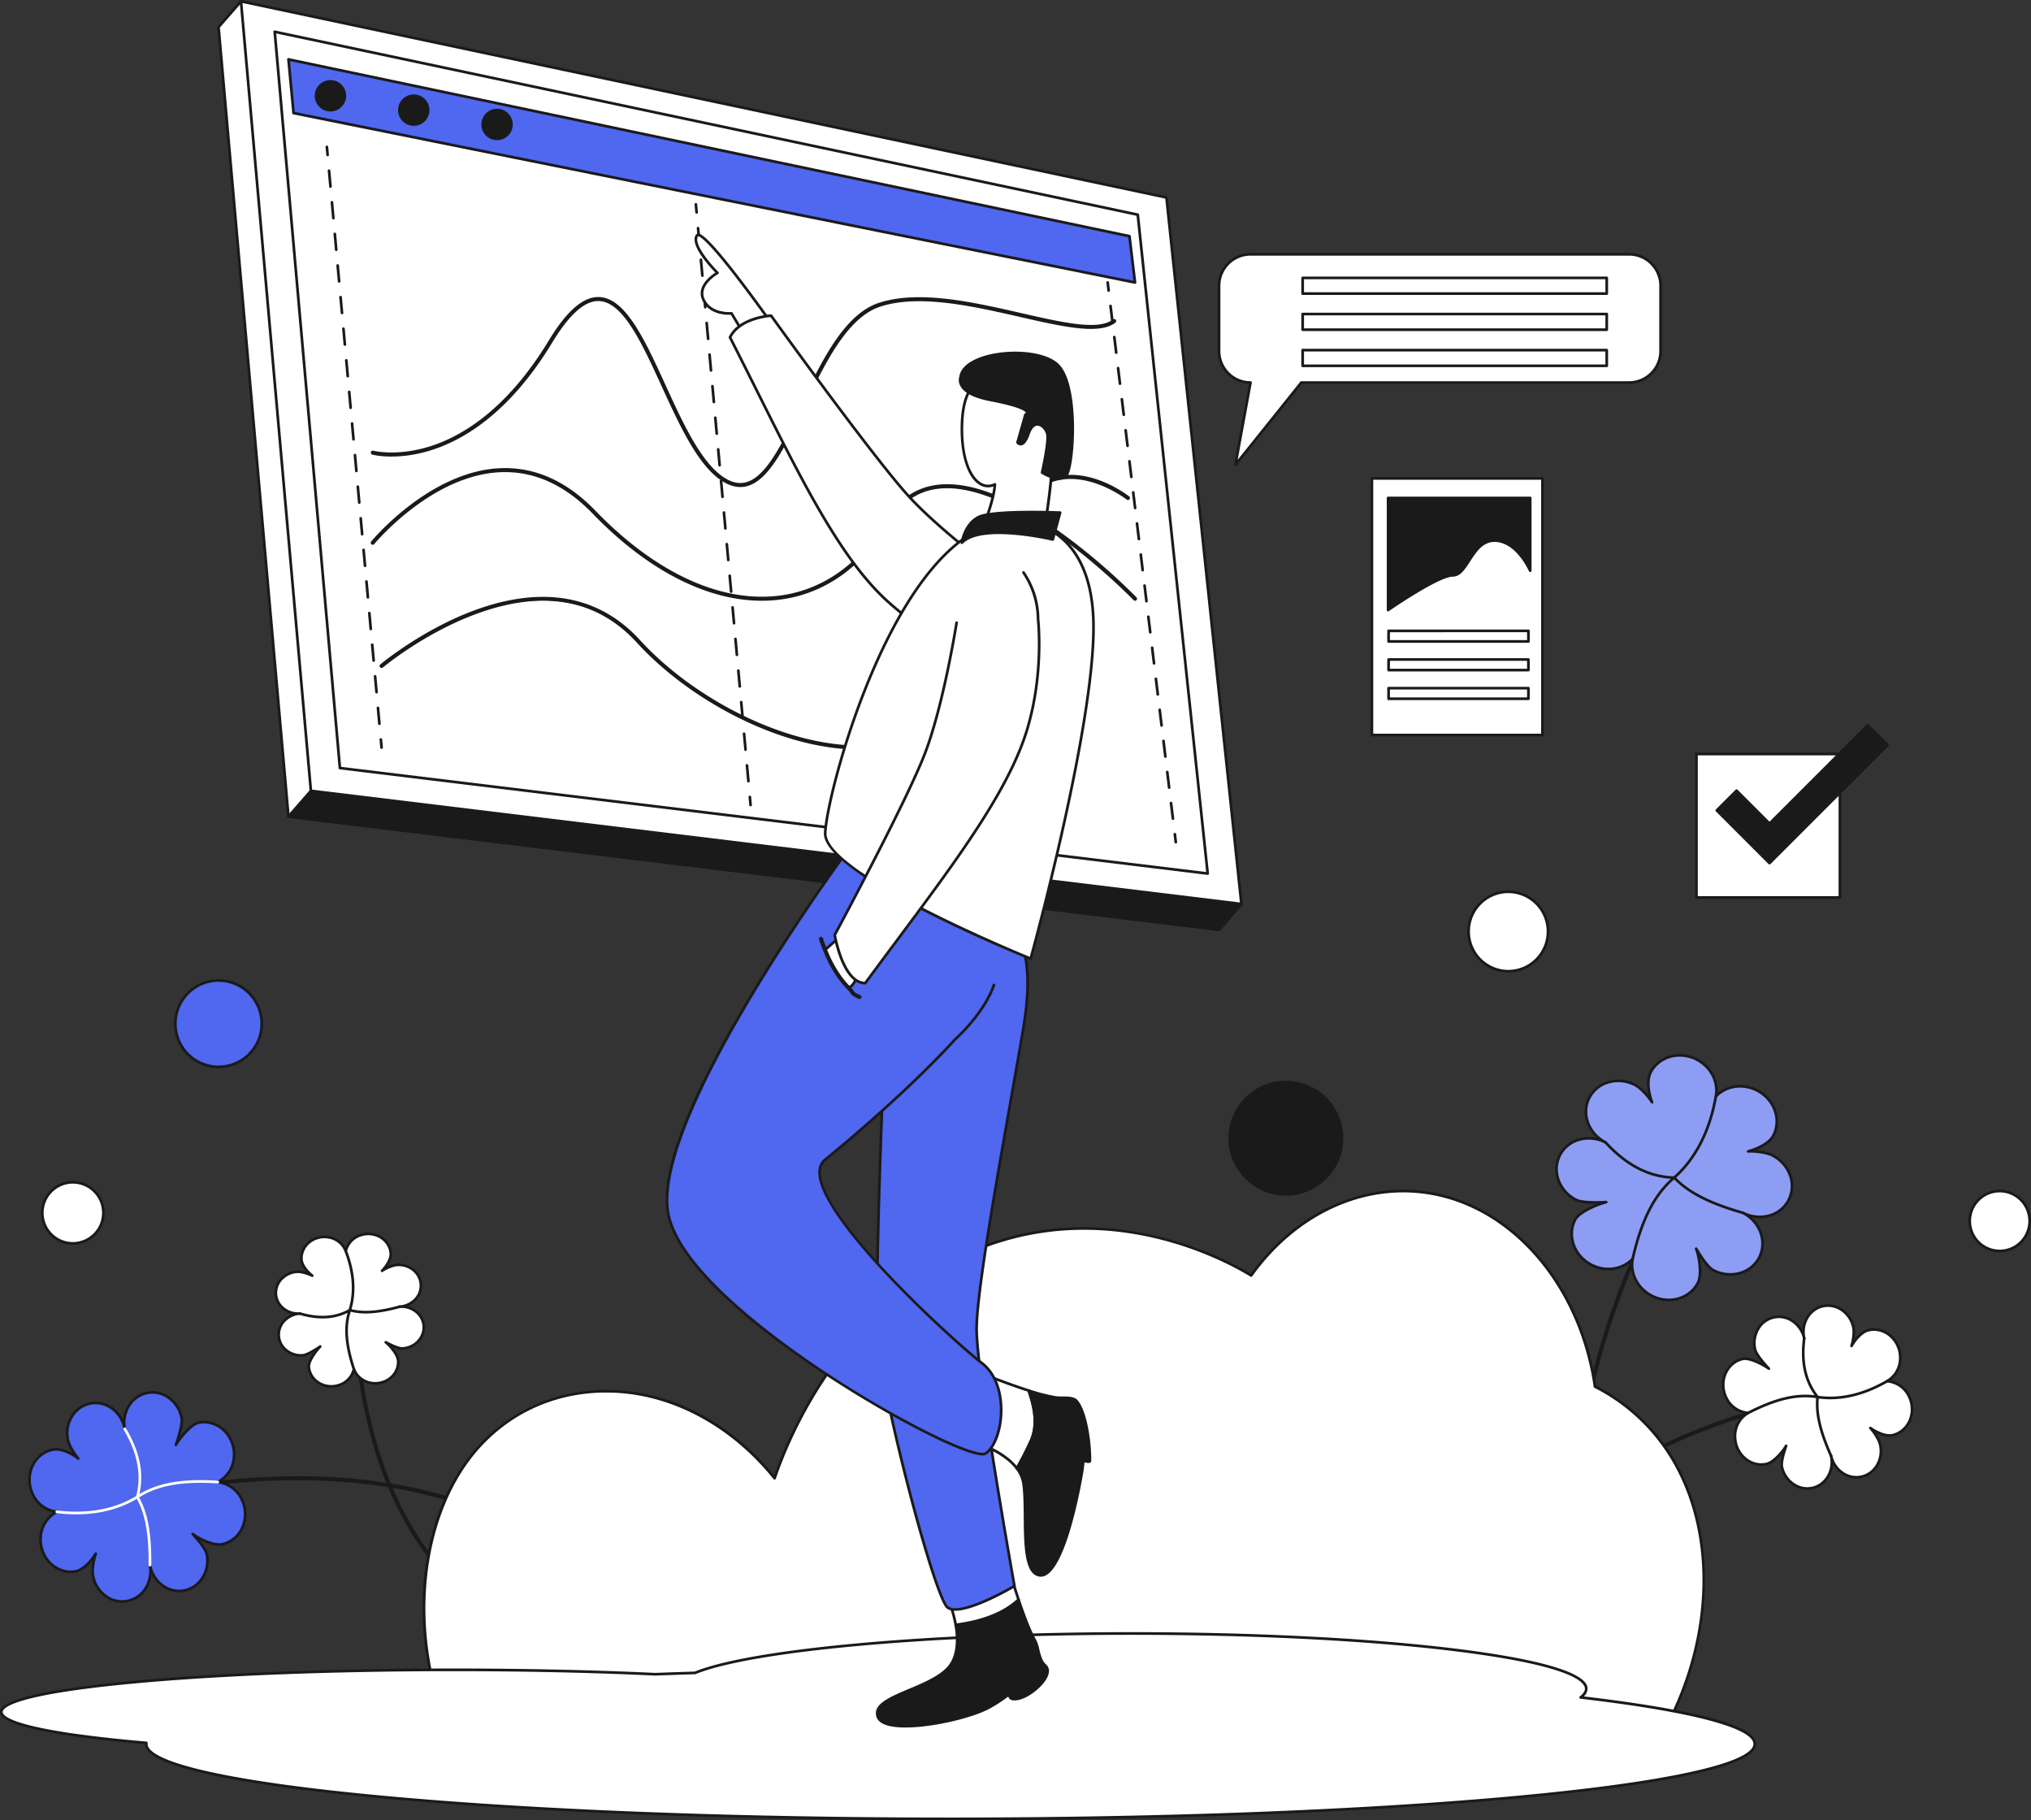 <svg xmlns="http://www.w3.org/2000/svg" viewBox="0 0 1513.086 1355.893"><rect x="0" y="0" width="1513.086" height="1355.893" fill="#333333" stroke="none"/><defs><style>.cls-1{fill:#fff;}.cls-2{fill:#1a1a1a;}.cls-3{fill:#5067ef;}.cls-4{fill:#8e9df4;}</style></defs><title>2 - Boy Chart</title><g id="Layer_2" data-name="Layer 2"><g id="_2" data-name="2"><polygon class="cls-1" points="162.821 20.162 214.901 608.26 908.135 692.552 924.851 673.39 852.275 166.28 179.536 1 162.821 20.162"/><path class="cls-2" d="M908.135,693.552a1.0 1,0,0,1-.121-.007l-693.234-84.292a1,1,0,0,1-.875-.904L161.825,20.25a.999.999,0,0,1,.243-.746L178.783.343a1.001,1.001,0,0,1,.992-.314L852.514,165.309a1.0 1,0,0,1,.751.83l72.575,507.11a.998.998,0,0,1-.236.799l-16.715,19.162A.999.999,0,0,1,908.135,693.552Zm-692.31-86.187L907.73,691.495l16.066-18.417-72.415-505.988L179.889,2.117,163.854,20.497Z"/><polygon class="cls-2" points="231.616 589.098 214.901 608.26 908.135 692.552 924.851 673.39 231.616 589.098"/><path class="cls-2" d="M908.135,693.552a1.0 1,0,0,1-.121-.007l-693.234-84.292a1.0 1,0,0,1-.633-1.65l16.715-19.162a.994.994,0,0,1,.874-.335l693.234,84.292a1.0 1,0,0,1,.633,1.65l-16.715,19.162A.999.999,0,0,1,908.135,693.552ZM216.895,607.495l690.835,84,15.126-17.34-690.835-84Z"/><polygon class="cls-1" points="179.536 1 231.616 589.098 924.851 673.39 868.991 147.118 179.536 1"/><path class="cls-2" d="M924.851,674.39a.998.998,0,0,1-.121-.007l-693.234-84.292a1,1,0,0,1-.875-.904L178.54,1.088A1,1,0,0,1,179.744.021L869.198,146.141a1,1,0,0,1,.787.873l55.859,526.271a1.0 1,0,0,1-.994,1.105ZM232.541,588.203l691.183,84.042L868.073,147.946,180.651,2.259Z"/><polygon class="cls-1" points="204.665 23.67 253.234 572.112 899.722 650.72 847.628 159.936 204.665 23.67"/><path class="cls-2" d="M899.722,651.72a.998.998,0,0,1-.121-.007L253.113,573.104a1,1,0,0,1-.875-.904L203.669,23.759a1,1,0,0,1,1.204-1.067L847.836,158.957a1,1,0,0,1,.787.873L900.716,650.614a1,1,0,0,1-.995,1.105ZM254.158,571.217l644.437,78.358-51.884-488.812L205.781,24.929Z"/><path class="cls-2" d="M518.968,159.215a1,1,0,0,1-.995-.909l-.544-5.976a1,1,0,1,1,1.992-.182l.544,5.976a1.001,1.001,0,0,1-.905,1.087C519.029,159.214,518.998,159.215,518.968,159.215Z"/><path class="cls-2" d="M557.559,582.913a1,1,0,0,1-.995-.909l-1.072-11.77a1,1,0,1,1,1.992-.182l1.072,11.77a1.001,1.001,0,0,1-.905,1.087C557.62,582.912,557.589,582.913,557.559,582.913ZM555.415,559.374a1,1,0,0,1-.995-.909l-1.072-11.769a1,1,0,0,1,1.992-.182l1.072,11.769a1.001,1.001,0,0,1-.905,1.087C555.476,559.372,555.445,559.374,555.415,559.374Zm-2.144-23.539a1,1,0,0,1-.995-.909l-1.072-11.77a1,1,0,0,1,1.992-.182l1.072,11.77a1.001,1.001,0,0,1-.905,1.087C553.332,535.834,553.301,535.835,553.271,535.835Zm-2.144-23.539a1,1,0,0,1-.995-.909l-1.072-11.77a1,1,0,0,1,1.992-.182L552.124,511.206a1.001,1.001,0,0,1-.905,1.087C551.188,512.295,551.157,512.297,551.127,512.297Zm-2.144-23.539a1,1,0,0,1-.995-.909l-1.072-11.769a1,1,0,1,1,1.992-.182l1.072,11.769a1.001,1.001,0,0,1-.905,1.087C549.044,488.756,549.013,488.758,548.983,488.758Zm-2.144-23.539a1,1,0,0,1-.995-.909L544.772,452.54a1,1,0,1,1,1.992-.182l1.072,11.77a1.001,1.001,0,0,1-.905,1.087C546.9,465.218,546.869,465.219,546.839,465.219Zm-2.144-23.539a1,1,0,0,1-.995-.909l-1.072-11.77a1,1,0,0,1,1.992-.182l1.072,11.77a1.001,1.001,0,0,1-.905,1.087C544.756,441.679,544.725,441.681,544.695,441.681Zm-2.144-23.539a1,1,0,0,1-.995-.909l-1.072-11.769a1,1,0,1,1,1.992-.182l1.072,11.769a1.001,1.001,0,0,1-.905,1.087C542.612,418.14,542.582,418.142,542.551,418.142Zm-2.144-23.539a1,1,0,0,1-.995-.909l-1.072-11.77a1,1,0,1,1,1.992-.182l1.072,11.77a1.001,1.001,0,0,1-.905,1.087C540.468,394.601,540.438,394.603,540.407,394.603Zm-2.144-23.539a1,1,0,0,1-.995-.909l-1.072-11.77a1,1,0,0,1,1.992-.182l1.072,11.77a1.001,1.001,0,0,1-.905,1.087C538.324,371.063,538.293,371.064,538.263,371.064Zm-2.144-23.539a1,1,0,0,1-.995-.909l-1.072-11.769a1,1,0,1,1,1.992-.182l1.072,11.769a1.001,1.001,0,0,1-.905,1.087C536.18,347.524,536.149,347.525,536.119,347.525Zm-2.144-23.539a1,1,0,0,1-.995-.909l-1.072-11.77a1,1,0,1,1,1.992-.182l1.072,11.77a1.001,1.001,0,0,1-.905,1.087C534.036,323.985,534.005,323.987,533.975,323.987Zm-2.144-23.539a1,1,0,0,1-.995-.909l-1.072-11.769a1,1,0,0,1,1.992-.182l1.072,11.769a1.001,1.001,0,0,1-.905,1.087C531.893,300.446,531.862,300.448,531.832,300.448Zm-2.144-23.539a1,1,0,0,1-.995-.909l-1.072-11.77a1,1,0,0,1,1.992-.182l1.072,11.77a1.001,1.001,0,0,1-.905,1.087C529.749,276.908,529.718,276.909,529.688,276.909Zm-2.144-23.539a1,1,0,0,1-.995-.909l-1.072-11.77a1,1,0,1,1,1.992-.182l1.072,11.77a1.001,1.001,0,0,1-.905,1.087C527.604,253.369,527.574,253.371,527.543,253.371Zm-2.144-23.539a1,1,0,0,1-.995-.909l-1.072-11.769a1,1,0,0,1,1.992-.182l1.072,11.769a1.001,1.001,0,0,1-.905,1.087C525.46,229.83,525.43,229.831,525.399,229.831Zm-2.144-23.539a1,1,0,0,1-.995-.909l-1.072-11.77a1,1,0,1,1,1.992-.182l1.072,11.77a1.001,1.001,0,0,1-.905,1.087C523.316,206.291,523.286,206.293,523.255,206.293Zm-2.144-23.539a1,1,0,0,1-.995-.909l-1.072-11.77a1,1,0,0,1,1.992-.182l1.072,11.77a1.001,1.001,0,0,1-.905,1.087C521.172,182.753,521.142,182.754,521.111,182.754Z"/><path class="cls-2" d="M559.175,600.657a1,1,0,0,1-.995-.909l-.544-5.975a1,1,0,0,1,1.992-.182l.544,5.975a1.001,1.001,0,0,1-.905,1.087C559.236,600.656,559.206,600.657,559.175,600.657Z"/><path class="cls-2" d="M551.454,362.313c-4.625,0-9.351-1.7-14.321-5.134-17.35-11.986-30.712-41.18-43.635-69.413-14.814-32.366-28.807-62.937-46.855-63.98-10.928-.637-22.626,9.626-35.795,31.357-31.886,52.617-66.393,72.396-89.725,79.724-25.377,7.97-42.93,3.49-43.665,3.295a1,1,0,0,1,.511-1.934c.175.045,17.832,4.53,42.688-3.312,22.968-7.246,56.962-26.801,88.48-78.81,13.59-22.426,25.905-32.998,37.622-32.317,19.25,1.114,33.487,32.216,48.559,65.145,12.81,27.986,26.056,56.926,42.953,68.6,6.251,4.318,12.021,5.689,17.636,4.186,15.478-4.136,27.742-29.921,40.726-57.22,15.157-31.867,32.335-67.985,58.401-76.47,29.699-9.667,70.061-.448,105.671,7.685,31.022,7.086,57.815,13.205,68.727,4.646a1.0 1,0,0,1,1.234,1.573c-11.662,9.148-38.885,2.929-70.406-4.27-35.357-8.076-75.433-17.229-104.606-7.733-25.249,8.218-42.231,43.924-57.214,75.427-13.188,27.729-25.645,53.919-42.015,58.294A19.17,19.17,0,0,1,551.454,362.313Z"/><path class="cls-2" d="M567.522,446.996c-40.812.001-84.974-22.658-125.708-64.82-20.818-21.548-43.985-31.956-68.885-30.93-51.684,2.127-94.021,53.147-94.442,53.662a1,1,0,0,1-1.548-1.267c.427-.522,43.337-52.23,95.907-54.394,25.479-1.054,49.173,9.562,70.406,31.539,44.341,45.895,92.674,68.467,136.108,63.548,33.052-3.741,61.243-23.49,81.524-57.112,9.18-15.219,21.992-23.853,38.081-25.661,25.012-2.809,57.424,10.442,96.34,39.392a465.033,465.033,0,0,1,50.997,44.34,1,1,0,0,1-1.44,1.388c-.865-.897-87.169-89.709-145.674-83.132-15.438,1.736-27.749,10.048-36.59,24.707-20.614,34.174-49.319,54.252-83.012,58.066A107.136,107.136,0,0,1,567.522,446.996Z"/><path class="cls-2" d="M639.901,557.82c-21.381.001-45.23-4.988-69.867-14.814-36.128-14.41-70.788-37.928-95.091-64.524C437.22,437.199,387.65,444.331,352.71,457.584c-38.037,14.427-67.497,39.017-67.79,39.264a1,1,0,0,1-1.288-1.53c.295-.249,29.979-25.033,68.324-39.586,22.573-8.568,43.698-11.974,62.789-10.127,23.923,2.315,44.674,12.923,61.676,31.529,24.107,26.381,58.498,49.714,94.356,64.016,38.877,15.506,75.714,18.854,103.726,9.426,35.58-11.975,56.761-44.31,61.254-93.51,5.054-55.345,20.021-88.75,44.485-99.288,28.68-12.356,60.375,12.158,60.692,12.408a1.0 1,0,0,1-1.236,1.572c-.309-.241-31.09-24.029-58.675-12.14-23.734,10.23-38.293,43.078-43.275,97.629-4.571,50.049-26.22,82.977-62.608,95.224A110.506,110.506,0,0,1,639.901,557.82Z"/><path class="cls-2" d="M551.545,362.794c-4.76 0-9.683-1.74-14.697-5.204-17.463-12.064-30.855-41.322-43.806-69.616-14.75-32.225-28.681-62.663-46.43-63.689-10.712-.619-22.274,9.559-35.339,31.117-31.966,52.75-66.588,72.588-90.002,79.942-25.514,8.013-43.203,3.497-43.943,3.301a1.5,1.5,0,0,1,.767-2.9c.174.045,17.743,4.495,42.478-3.326,22.868-7.231,56.721-26.732,88.136-78.571,13.694-22.598,26.144-33.24,38.078-32.557,19.551,1.131,33.848,32.366,48.984,65.436,12.782,27.925,25.999,56.801,42.783,68.396,6.123,4.229,11.754,5.576,17.223,4.114,15.254-4.077,27.47-29.76,40.403-56.952,15.2-31.958,32.428-68.18,58.698-76.73,29.833-9.709,70.264-.475,105.937,7.673,30.897,7.057,57.582,13.153,68.307,4.74a1.5,1.5,0,1,1,1.852,2.36c-11.849,9.295-39.18,3.052-70.826-4.176-35.294-8.062-75.297-17.198-104.34-7.745-25.044,8.152-41.978,43.755-56.917,75.166-13.239,27.835-25.744,54.127-42.338,58.562A19.309,19.309,0,0,1,551.545,362.794Z"/><path class="cls-2" d="M567.523,447.496c-40.951.003-85.236-22.71-126.068-64.973-20.712-21.438-43.767-31.786-68.492-30.779-51.439,2.109-93.668,52.967-94.089,53.48a1.5,1.5,0,1,1-2.321-1.9c.429-.523,43.482-52.403,96.273-54.576,25.648-1.054,49.451,9.608,70.786,31.691,44.23,45.78,92.421,68.294,135.693,63.398,32.892-3.723,60.954-23.39,81.152-56.874,9.265-15.359,22.202-24.073,38.453-25.9,25.138-2.829,57.672,10.46,96.694,39.487a465.676,465.676,0,0,1,51.059,44.395,1.5,1.5,0,0,1-2.161,2.081c-.863-.896-87.008-89.554-145.259-82.981-15.275,1.717-27.46,9.95-36.218,24.468-20.697,34.312-49.53,54.473-83.384,58.305A107.776,107.776,0,0,1,567.523,447.496Z"/><path class="cls-2" d="M639.903,558.319c-21.446 0-45.361-5-70.054-14.848-36.196-14.437-70.923-38.001-95.275-64.652-30.128-32.971-71.063-39.961-121.665-20.776-37.961,14.393-67.375,38.941-67.667,39.187a1.5,1.5,0,0,1-1.932-2.295c.296-.249,30.045-25.088,68.468-39.671,22.646-8.596,43.844-12.015,63.014-10.158,24.051,2.328,44.91,12.99,61.997,31.689,24.058,26.327,58.382,49.614,94.172,63.889,38.768,15.462,75.482,18.807,103.381,9.417,35.378-11.907,56.442-44.094,60.916-93.081,5.072-55.541,20.14-89.085,44.785-99.702,28.956-12.47,59.896,11.45,61.2,12.474a1.5,1.5,0,0,1-1.854,2.359c-.306-.24-30.869-23.847-58.172-12.072-23.55,10.155-38.007,42.862-42.971,97.213-4.59,50.261-26.356,83.337-62.946,95.652A110.963,110.963,0,0,1,639.903,558.319Z"/><polygon class="cls-3" points="214.901 44.234 841.444 175.953 845.582 210.435 218.708 84.233 214.901 44.234"/><path class="cls-2" d="M845.582,211.435a1.001,1.001,0,0,1-.197-.02L218.51,85.213a1.001,1.001,0,0,1-.798-.886l-3.807-39.999a1.0 1,0,0,1,1.201-1.073L841.65,174.975a.999.999,0,0,1,.787.859l4.138,34.481a1.0 1,0,0,1-.993,1.119ZM219.633,83.398,844.424,209.182l-3.887-32.397L216.025,45.492Z"/><circle class="cls-2" cx="246.178" cy="71.342" r="10.689"/><path class="cls-2" d="M246.178,83.032a11.689,11.689,0,1,1,11.689-11.689A11.702,11.702,0,0,1,246.178,83.032Zm0-21.378a9.689,9.689,0,1,0,9.689,9.689A9.7,9.7,0,0,0,246.178,61.653Z"/><circle class="cls-2" cx="308.245" cy="82.032" r="10.689"/><path class="cls-2" d="M308.245,93.721a11.689,11.689,0,1,1,11.689-11.689A11.702,11.702,0,0,1,308.245,93.721Zm0-21.379a9.689,9.689,0,1,0,9.689,9.689A9.7,9.7,0,0,0,308.245,72.342Z"/><circle class="cls-2" cx="370.311" cy="92.721" r="10.689"/><path class="cls-2" d="M370.312,104.41a11.689,11.689,0,1,1,11.689-11.689A11.702,11.702,0,0,1,370.312,104.41Zm0-21.378a9.689,9.689,0,1,0,9.689,9.689A9.7,9.7,0,0,0,370.312,83.032Z"/><path class="cls-2" d="M1196.076,1236.377a1.5,1.5,0,0,1-1.384-.921c-15.711-37.5-22.781-79.727-21.011-125.505,1.414-36.578,8.442-75.494,20.89-115.666,21.184-68.366,51.164-117.366,51.464-117.854a1.5,1.5,0,0,1,2.554,1.575c-.299.484-30.108,49.218-51.175,117.238-19.411,62.675-35.16,155.024.045,239.053a1.501,1.501,0,0,1-1.383,2.08Z"/><path class="cls-4" d="M1332.53,893.874c-6.044,11.814-21.288,16.107-34.033,9.57,12.744,6.537,18.164,21.414,12.109,33.228-6.055,11.824-21.299,16.107-34.043,9.58-4.631-2.377-10.44-12.039-12.939-16.076,2.387,6.178,4.436,19.293,1.311,25.39-5.102,9.969-16.709,14.631-27.886,12.029a28.268,28.268,0,0,1-12.13-6.219c-6.966-6.086-10.265-15.144-8.605-23.648-5.942,6.312-15.213,8.924-24.219,6.824a28.265,28.265,0,0,1-12.13-6.219c-8.646-7.551-11.638-19.683-6.536-29.652,3.125-6.107,16.787-11.545,23.19-13.226-4.723.328-17.781.715-22.422-1.662-12.744-6.527-18.164-21.404-12.109-33.228,6.055-11.814,21.299-16.107,34.043-9.57-12.744-6.537-18.174-21.414-12.119-33.228,6.055-11.824,21.299-16.107,34.043-9.58,4.641,2.377,10.204,8.832,12.703,12.859-2.387-6.178-4.2-16.076-1.076-22.172,5.112-9.969,16.709-14.631,27.886-12.029a28.264,28.264,0,0,1,12.13,6.219c6.966,6.086,10.265,15.143,8.616,23.648,5.932-6.312,15.213-8.924,24.218-6.824a28.268,28.268,0,0,1,12.13,6.219c8.636,7.551,11.638,19.683,6.526,29.652-3.125,6.107-12.457,10.215-18.86,11.896,4.733-.328,13.461.615,18.092,2.992C1333.166,867.173,1338.595,882.05,1332.53,893.874Z"/><path class="cls-2" d="M1243.223,969.308a28.226,28.226,0,0,1-6.399-.74,29.266,29.266,0,0,1-12.561-6.44,26.624,26.624,0,0,1-9.308-21.75,26.622,26.622,0,0,1-23.086,5.146,29.255,29.255,0,0,1-12.56-6.439c-9.181-8.018-11.964-20.708-6.769-30.861,2.418-4.726,10.494-8.934,17.173-11.529-5.435.037-12.592-.282-15.971-2.012-13.213-6.767-18.84-22.277-12.543-34.574A24.034,24.034,0,0,1,1176.332,847.935a27.26,27.26,0,0,1,13.074-.396c-8.564-7.814-11.466-20.115-6.283-30.229a24.026,24.026,0,0,1,15.132-12.178,27.825,27.825,0,0,1,20.257,2.164c3.246,1.663,6.813,5.131,9.578,8.439-1.415-6.068-1.624-12.778.704-17.319,5.206-10.151,17.134-15.309,29.003-12.547a29.261,29.261,0,0,1,12.561,6.44,26.654,26.654,0,0,1,9.315,21.75,26.61,26.61,0,0,1,23.088-5.146,29.26,29.26,0,0,1,12.561,6.439c9.181,8.027,11.959,20.718,6.758,30.861-2.379,4.651-8.192,8.259-13.903,10.551,4.397.365,9.453,1.323,12.702,2.991a27.81,27.81,0,0,1,13.591,15.174,24.026,24.026,0,0,1-1.048,19.398h0a24.01,24.01,0,0,1-14.18,11.889,27.393,27.393,0,0,1-14.043.656c8.58,7.812,11.489,20.127,6.3,30.253a24.027,24.027,0,0,1-15.132,12.178,27.818,27.818,0,0,1-20.256-2.164c-3.228-1.657-6.809-6.358-9.669-10.653,1.372,6.711,1.748,14.925-.613,19.533C1261.568,964.341,1252.79,969.308,1243.223,969.308Zm-26.907-32.582a1,1,0,0,1,.981,1.191c-1.591,8.151,1.583,16.851,8.282,22.704a27.268,27.268,0,0,0,11.701,5.999c10.983,2.557,21.99-2.176,26.767-11.511,2.833-5.528,1.09-18.247-1.354-24.574a1.0 1,0,0,1,1.783-.887l.375.607c2.598,4.209,8.005,12.968,12.17,15.106a25.822,25.822,0,0,0,18.803,2.018,22.047,22.047,0,0,0,13.894-11.164c5.794-11.306.556-25.608-11.676-31.883a1,1,0,1,1,.913-1.779,25.974,25.974,0,0,0,19.672,1.761,22.022,22.022,0,0,0,13.014-10.896l0-.001a22.047,22.047,0,0,0,.949-17.801,25.816,25.816,0,0,0-12.625-14.08c-4.533-2.328-13.266-3.184-17.566-2.884a1.012,1.012,0,0,1-1.056-.835,1,1,0,0,1,.733-1.129c6.607-1.734,15.345-5.756,18.224-11.384,4.782-9.326,2.194-21.022-6.294-28.443a27.263,27.263,0,0,0-11.7-5.999c-8.66-2.02-17.574.484-23.261,6.535a1,1,0,0,1-1.71-.875c1.582-8.154-1.596-16.854-8.292-22.704a27.271,27.271,0,0,0-11.7-5.999c-10.975-2.554-21.982,2.178-26.768,11.511-2.809,5.48-1.462,14.675,1.119,21.355a1.0 1,0,0,1-1.782.888c-2.272-3.661-7.756-10.164-12.31-12.496a25.837,25.837,0,0,0-18.804-2.019,22.049,22.049,0,0,0-13.894,11.165c-5.793,11.304-.55,25.606,11.686,31.882a1,1,0,0,1-.913,1.779,25.805,25.805,0,0,0-18.803-2.023A22.055,22.055,0,0,0,1162.98,861.02c-5.794,11.315-.557,25.618,11.675,31.882,3.877,1.986,15.22,2.018,21.897,1.554a1,1,0,0,1,.323,1.965c-7.476,1.961-19.814,7.359-22.554,12.714-4.777,9.333-2.185,21.03,6.304,28.443a27.264,27.264,0,0,0,11.7,5.999c8.651,2.017,17.566-.486,23.262-6.536A1,1,0,0,1,1216.315,936.726Z"/><path class="cls-2" d="M1216.314,938.727a.983.983,0,0,1-.224-.025.999.999,0,0,1-.751-1.198c6.48-28.329,15.611-46.792,29.45-59.399-17.932-1.162-34.114-9.83-49.395-26.438a1,1,0,0,1,1.472-1.354c15.601,16.957,32.11,25.43,50.472,25.906a1.0 1,0,0,1,.621,1.762c-14.545,12.333-24.005,30.829-30.671,59.969A1.0 1,0,0,1,1216.314,938.727Z"/><path class="cls-2" d="M1298.495,904.447a1.009,1.009,0,0,1-.274-.039c-25.107-7.145-41.032-15.318-51.634-26.502a1,1,0,0,1,.059-1.433c15.835-14.182,26.158-34.348,30.681-59.937a1,1,0,0,1,1.97.348c-4.53,25.626-14.806,45.935-30.548,60.382,10.344,10.535,25.837,18.338,50.02,25.219a1,1,0,0,1-.273,1.962Z"/><path class="cls-2" d="M1113.612,1191.568a1.501,1.501,0,0,1-1.333-2.188c14.619-28.367,36.437-53.919,64.847-75.947,22.692-17.594,49.619-32.992,80.031-45.766,51.749-21.734,96.308-28.422,96.751-28.488a1.5,1.5,0,0,1,.435,2.969c-.441.064-44.685,6.711-96.093,28.314-47.347,19.896-110.643,56.916-143.304,120.292A1.5,1.5,0,0,1,1113.612,1191.568Z"/><path class="cls-1" d="M1386.923,1099.984c-10.096,2.312-20.31-4.65-22.796-15.551,2.486,10.901-3.69,21.606-13.791,23.912-10.107,2.311-20.316-4.656-22.807-15.552-.902-3.962,1.96-12.283,3.12-15.803-2.496,4.527-9.309,12.332-14.522,13.522-8.52,1.951-17.131-2.652-21.182-10.642a22.071,22.071,0,0,1-2.367-10.374,19.744,19.744,0,0,1,9.821-17.011,19.753,19.753,0,0,1-16.23-11.06,22.069,22.069,0,0,1-2.367-10.374c.177-8.959,5.929-16.835,14.449-18.786,5.219-1.195,15.325,4.247,19.542,7.233-2.565-2.66-9.349-10.275-10.256-14.243-2.492-10.896,3.684-21.601,13.791-23.912,10.101-2.306,20.316,4.656,22.801,15.558-2.486-10.901,3.685-21.612,13.786-23.918,10.107-2.311,20.316,4.656,22.807,15.552.907,3.968-.161,10.533-1.315,14.048,2.496-4.527,7.504-10.577,12.717-11.767,8.525-1.944,17.131,2.652,21.182,10.642a22.068,22.068,0,0,1,2.367,10.374,19.769,19.769,0,0,1-9.816,17.017,19.747,19.747,0,0,1,16.23,11.06,22.071,22.071,0,0,1,2.367,10.374c-.182,8.953-5.929,16.835-14.454,18.779-5.219,1.195-12.357-2.325-16.574-5.311,2.571,2.666,6.386,8.359,7.288,12.321C1403.206,1086.968,1397.035,1097.679,1386.923,1099.984Z"/><path class="cls-2" d="M1346.403,1109.79a19.269,19.269,0,0,1-10.89-3.443,21.941,21.941,0,0,1-8.959-13.332c-.584-2.564.218-6.574,1.23-10.215-3.298,3.951-7.709,7.835-11.435,8.686-8.778,2.007-17.945-2.582-22.297-11.165a23.082,23.082,0,0,1-2.475-10.846,21.056,21.056,0,0,1,8.023-16.353,21.065,21.065,0,0,1-14.325-11.246,23.069,23.069,0,0,1-2.475-10.846c.19-9.614,6.451-17.732,15.226-19.741,3.821-.876,9.856,1.453,14.661,3.972-2.605-3.144-5.515-7.11-6.126-9.784a21.92,21.92,0,0,1,2.279-15.897,18.816,18.816,0,0,1,27.306-6.237,21.458,21.458,0,0,1,6.497,7.033c.668-8.819,6.544-16.427,15.047-18.369,10.626-2.425,21.394,4.884,24.005,16.304a26.368,26.368,0,0,1-.095,9.186c2.881-3.642,6.598-6.812,10.299-7.657,8.777-2,17.948,2.588,22.297,11.165a23.073,23.073,0,0,1,2.475,10.846,21.079,21.079,0,0,1-8.02,16.357,21.054,21.054,0,0,1,14.327,11.248,23.085,23.085,0,0,1,2.475,10.846c-.196,9.619-6.459,17.734-15.232,19.735-3.787.865-8.544-.564-12.652-2.636a27.973,27.973,0,0,1,4.119,8.448,21.931,21.931,0,0,1-2.278,15.9,18.822,18.822,0,0,1-27.303,6.24,21.449,21.449,0,0,1-6.497-7.033c-.67,8.816-6.547,16.422-15.052,18.364A18.645,18.645,0,0,1,1346.403,1109.79Zm-15.754-33.802a1,1,0,0,1,.949,1.313l-.174.526c-1.113,3.363-3.719,11.238-2.921,14.743a19.947,19.947,0,0,0,8.137,12.125,16.995,16.995,0,0,0,13.473,2.675c9.549-2.18,15.398-12.37,13.039-22.715a1,1,0,1,1,1.95-.444,19.928,19.928,0,0,0,8.133,12.126,16.974,16.974,0,0,0,13.465,2.672l.001-0a16.987,16.987,0,0,0,10.978-8.259,19.937,19.937,0,0,0,2.061-14.456c-.875-3.84-4.714-9.444-7.033-11.849a1.0 1,0,0,1,1.297-1.51c4.315,3.055,11.034,6.238,15.773,5.152,7.877-1.797,13.501-9.127,13.678-17.825a21.078,21.078,0,0,0-2.26-9.903,18.745,18.745,0,0,0-15.394-10.512,1,1,0,0,1-.429-1.873,18.771,18.771,0,0,0,9.301-16.163,21.067,21.067,0,0,0-2.259-9.903c-3.932-7.755-12.186-11.916-20.067-10.117-4.595,1.049-9.475,6.58-12.064,11.275a1.0 1,0,0,1-1.826-.794c1.041-3.173,2.171-9.662,1.291-13.514-2.366-10.344-12.061-16.984-21.61-14.8-9.547,2.18-15.394,12.373-13.034,22.722a1,1,0,1,1-1.95.444,19.93,19.93,0,0,0-8.133-12.127,16.817,16.817,0,0,0-24.447,5.584,19.928,19.928,0,0,0-2.062,14.453c.748,3.273,6.39,10.029,10,13.771a1,1,0,0,1-1.298,1.51c-4.892-3.463-14.228-8.104-18.741-7.074-7.878,1.804-13.5,9.136-13.672,17.831a21.06,21.06,0,0,0,2.26,9.904,18.761,18.761,0,0,0,15.395,10.512,1,1,0,0,1,.427,1.874,18.745,18.745,0,0,0-9.305,16.155,21.059,21.059,0,0,0,2.26,9.904c3.936,7.761,12.189,11.921,20.067,10.118,4.668-1.066,11.332-8.43,13.87-13.031A.999.999,0,0,1,1330.649,1075.989Z"/><path class="cls-2" d="M1302.398,1053.484a1,1,0,0,1-.457-1.89c19.995-10.238,35.527-14.078,49.912-12.277-8.108-11.281-10.959-25.23-8.716-42.548a1,1,0,1,1,1.983.257c-2.303,17.775.899,31.846,9.789,43.017a1,1,0,0,1-.951,1.608c-14.622-2.504-30.383,1.113-51.105,11.724A.993.993,0,0,1,1302.398,1053.484Z"/><path class="cls-2" d="M1364.124,1085.433a1,1,0,0,1-.913-.592c-8.343-18.638-11.451-32.297-10.078-44.29a1.001,1.001,0,0,1,1.136-.876c16.373,2.348,33.562-1.588,51.087-11.696a1.0 1,0,1,1,.999,1.732c-17.558,10.126-34.824,14.19-51.34,12.083-1.043,11.379,2.071,24.468,10.021,42.229a1.001,1.001,0,0,1-.912,1.409Z"/><path class="cls-2" d="M354.564,1194.458a1.494,1.494,0,0,1-.885-.29c-47.343-34.637-69.306-90.658-79.394-131.554a364.506,364.506,0,0,1-10.658-81.173,1.5,1.5,0,0,1,1.5-1.484h.016a1.5,1.5,0,0,1,1.484,1.516,361.378,361.378,0,0,0,10.588,80.497c9.972,40.388,31.639,95.688,78.234,129.778a1.5,1.5,0,0,1-.887,2.71Z"/><path class="cls-1" d="M313.548,956.639c.597,8.587-6.437,16.075-15.707,16.71,9.27-.635,17.263,5.816,17.854,14.406.594,8.596-6.442,16.079-15.709,16.719-3.369.23-9.832-3.193-12.572-4.599,3.395,2.633,8.924,9.233,9.229,13.666.503,7.246-4.386,13.722-11.468,16.018a18.342,18.342,0,0,1-8.822.606,16.409,16.409,0,0,1-12.699-10.256,16.416,16.416,0,0,1-11.173,11.899,18.34,18.34,0,0,1-8.822.606c-7.333-1.3-13.057-7.038-13.56-14.285-.308-4.439,5.463-12.034,8.458-15.111-2.514,1.763-9.641,6.35-13.016,6.583-9.267.641-17.259-5.81-17.854-14.406-.591-8.59,6.442-16.079,15.713-16.714-9.27.635-17.268-5.812-17.859-14.402-.594-8.596,6.443-16.079,15.709-16.719,3.375-.233,8.627,1.491,11.364,2.891-3.395-2.633-7.716-7.525-8.021-11.958-.497-7.25,4.386-13.722,11.468-16.018a18.34,18.34,0,0,1,8.822-.606A16.429,16.429,0,0,1,257.588,931.922a16.411,16.411,0,0,1,11.173-11.899,18.342,18.342,0,0,1,8.822-.606c7.327,1.304,13.057,7.038,13.554,14.288.308,4.439-3.502,9.846-6.497,12.923,2.52-1.767,7.686-4.165,11.055-4.395C304.962,941.593,312.96,948.04,313.548,956.639Z"/><path class="cls-2" d="M246.851,1033.694a19.381,19.381,0,0,1-3.368-.295c-7.945-1.41-13.859-7.66-14.383-15.201-.224-3.226,2.219-7.548,4.691-10.973-2.794,1.615-6.063,3.228-8.183,3.374a18.362,18.362,0,0,1-12.875-3.958,15.806,15.806,0,0,1-1.617-23.47,17.976,17.976,0,0,1,6.188-4.274c-6.974-1.853-12.271-7.613-12.762-14.748a15.932,15.932,0,0,1,4.426-12.097,18.402,18.402,0,0,1,12.212-5.689,21.005,21.005,0,0,1,7.025,1.093c-2.272-2.561-4.388-5.85-4.611-9.093-.517-7.544,4.482-14.55,12.157-17.039a19.339,19.339,0,0,1,9.305-.64,17.726,17.726,0,0,1,12.338,8.464,17.704,17.704,0,0,1,11.057-10.076,19.4,19.4,0,0,1,4.612-.889,19.2,19.2,0,0,1,4.693.25c7.949,1.415,13.86,7.667,14.377,15.205.236,3.4-1.601,6.962-3.45,9.629a22.011,22.011,0,0,1,6.942-2.03,18.394,18.394,0,0,1,12.876,3.957,15.931,15.931,0,0,1,6.042,11.377h0a15.921,15.921,0,0,1-3.983,11.606,18.003,18.003,0,0,1-6.649,4.754c6.982,1.848,12.288,7.614,12.779,14.756.631,9.129-6.833,17.108-16.638,17.786-2.03.145-4.932-.856-7.626-2.037,2.647,3.151,5.004,7.019,5.212,10.038.523,7.541-4.476,14.547-12.157,17.038a19.347,19.347,0,0,1-9.305.639,17.706,17.706,0,0,1-12.335-8.466,17.711,17.711,0,0,1-11.055,10.075,19.387,19.387,0,0,1-4.612.889Q247.514,1033.694,246.851,1033.694Zm-8.296-31.676a1,1,0,0,1,.717,1.697c-2.986,3.067-8.449,10.424-8.177,14.345.459,6.623,5.697,12.121,12.737,13.37a17.338,17.338,0,0,0,8.341-.573,15.422,15.422,0,0,0,10.502-11.159,1,1,0,0,1,1.917-.131,15.41,15.41,0,0,0,11.935,9.614,17.241,17.241,0,0,0,4.206.224,17.448,17.448,0,0,0,4.135-.796c6.805-2.207,11.237-8.374,10.777-14.998-.27-3.924-5.418-10.288-8.845-12.945a1.0 1,0,0,1,1.069-1.68l.411.211c2.604,1.34,8.705,4.469,11.637,4.28,8.704-.602,15.334-7.624,14.779-15.653-.552-8.027-8.085-14.079-16.788-13.477a.993.993,0,0,1-1.066-.929c-.002-.024-.002-.047-.002-.071a1.0 1,0,0,1,.932-.995,16.501,16.501,0,0,0,11.281-5.489,13.933,13.933,0,0,0,3.497-10.154v-.001a13.953,13.953,0,0,0-5.303-9.958,16.424,16.424,0,0,0-11.484-3.519c-2.961.202-7.936,2.384-10.55,4.216a1.0 1,0,0,1-1.29-1.517c3.28-3.37,6.475-8.435,6.216-12.156-.454-6.621-5.689-12.12-12.731-13.373a17.346,17.346,0,0,0-8.341.573,15.41,15.41,0,0,0-10.502,11.158 1.0 1,0,0,1-1.917.133,15.434,15.434,0,0,0-11.941-9.612,17.339,17.339,0,0,0-8.341.573c-6.799,2.204-11.231,8.372-10.777,14.999.266,3.855,4.145,8.527,7.636,11.236a1.0 1,0,0,1-1.068,1.68c-2.453-1.255-7.599-3.01-10.839-2.783a16.41,16.41,0,0,0-10.893,5.064,13.953,13.953,0,0,0-3.888,10.589c.553,8.026,8.092,14.079,16.793,13.473a1.005,1.005,0,0,1,1.066.929c.002.023.002.047.002.071a1.0 1,0,0,1-.932.995,16.397,16.397,0,0,0-10.894,5.061,13.806,13.806,0,0,0,1.416,20.543,16.403,16.403,0,0,0,11.482,3.52c2.75-.19,8.989-3.934,12.51-6.405A.996.996,0,0,1,238.555,1002.018Z"/><path class="cls-2" d="M263.652,1020.911a1.001,1.001,0,0,1-.95-.688c-5.777-17.583-6.964-30.768-3.75-42.291-10.265,5.062-22.018,5.553-35.836,1.51a1,1,0,1,1,.562-1.92c14.25,4.169,26.172,3.36,36.448-2.474a1,1,0,0,1,1.441,1.189c-3.928,11.645-2.992,25.018,3.036,43.362a1.001,1.001,0,0,1-.95,1.312Z"/><path class="cls-2" d="M272.482,978.423a45.122,45.122,0,0,1-12.13-1.542,1.001,1.001,0,0,1-.689-1.258c4.027-13.103,3.014-27.685-3.011-43.34a1.0 1,0,0,1,1.866-.719c6.038,15.688,7.165,30.367,3.354,43.647,9.146,2.263,20.226,1.379,35.707-2.823a1.0 1,0,1,1,.524,1.93C287.966,977.069,279.646,978.423,272.482,978.423Z"/><path class="cls-2" d="M424.112,1164.729a1.496,1.496,0,0,1-.951-.341c-63.374-52.048-147.085-62.298-206.136-61.732-64.108.614-113.838,13.751-114.333,13.884a1.5,1.5,0,0,1-.777-2.897c.498-.134,50.533-13.358,115.006-13.986,37.878-.367,73.291,3.616,105.227,11.844,39.975,10.3,74.602,27.313,102.918,50.569a1.5,1.5,0,0,1-.953,2.659Z"/><path class="cls-3" d="M94.705,1192.618c11.705-2.157,19.314-14.155,16.973-26.789,2.34,12.635,13.731,21.119,25.439,18.953,11.717-2.163,19.317-14.164,16.985-26.795-.852-4.591-7.661-12.069-10.487-15.255,4.695,3.641,15.438,8.774,21.48,7.657,9.878-1.821,16.869-10.598,17.506-20.874a25.365,25.365,0,0,0-2.226-12.025,22.69,22.69,0,0,0-18.108-13.478,22.702,22.702,0,0,0,12.091-19.06,25.362,25.362,0,0,0-2.226-12.025c-4.266-9.373-13.921-15.064-23.799-13.243-6.051,1.115-14.237,11.459-17.327,16.53,1.496-3.975,5.186-15.098,4.337-19.699-2.332-12.632-13.722-21.116-25.439-18.953-11.708,2.166-19.317,14.164-16.976,26.798-2.34-12.635-13.728-21.127-25.437-18.962-11.717,2.163-19.317,14.164-16.985,26.796.849,4.6,4.966,11.041,7.783,14.225-4.695-3.64-12.734-7.744-18.776-6.627-9.881,1.83-16.869,10.598-17.506,20.874a25.361,25.361,0,0,0,2.226,12.024,22.719,22.719,0,0,0,18.105,13.487A22.695,22.695,0,0,0,30.248,1145.238a25.365,25.365,0,0,0,2.226,12.025c4.268,9.365,13.921,15.064,23.802,13.234,6.051-1.115,11.981-8.08,15.071-13.151-1.499,3.984-2.933,11.728-2.081,16.319C71.597,1186.297,82.985,1194.79,94.705,1192.618Z"/><path class="cls-2" d="M91.003,1193.959a21.911,21.911,0,0,1-13.136-4.464,25.052,25.052,0,0,1-9.585-15.648c-.579-3.118-.154-7.515.611-11.308-3.421,4.209-7.92,8.109-12.437,8.942-10.099,1.87-20.336-3.806-24.893-13.803A26.363,26.363,0,0,1,29.25,1145.178a24.01,24.01,0,0,1,10.206-18.469,24.035,24.035,0,0,1-16.133-13.604,26.36,26.36,0,0,1-2.313-12.499c.68-10.962,8.214-19.925,18.322-21.797,4.415-.815,9.978.98,14.766,3.653-2.056-3.17-4-6.973-4.575-10.087a25.067,25.067,0,0,1,3.363-18.041,21.65,21.65,0,0,1,14.424-9.92c9.952-1.839,19.706,3.686,24.309,12.898a24.544,24.544,0,0,1,3.684-10.813,21.474,21.474,0,0,1,31.438-5.811,25.041,25.041,0,0,1,9.586,15.645c.599,3.243-.835,9.165-2.221,13.77,3.943-4.983,9.471-10.56,14.047-11.403,10.107-1.865,20.341,3.817,24.891,13.812a26.357,26.357,0,0,1,2.313,12.499,24.018,24.018,0,0,1-10.206,18.466,24.011,24.011,0,0,1,16.135,13.598,26.36,26.36,0,0,1,2.313,12.499c-.681,10.971-8.215,19.934-18.323,21.797-4.462.826-11.192-1.461-16.554-4.267,2.863,3.491,5.788,7.597,6.364,10.699,2.429,13.16-5.55,25.703-17.787,27.961-9.952,1.84-19.709-3.682-24.312-12.891a24.536,24.536,0,0,1-3.684,10.814,21.635,21.635,0,0,1-14.416,9.914h0A21.3,21.3,0,0,1,91.003,1193.959Zm-19.656-37.613a1.0 1,0,0,1,.936,1.352c-1.358,3.61-2.865,11.308-2.034,15.784a23.058,23.058,0,0,0,8.813,14.409,19.668,19.668,0,0,0,15.46,3.744h.001a19.654,19.654,0,0,0,13.09-9.018,23.048,23.048,0,0,0,3.081-16.606,1.017,1.017,0,0,1-.017-.183,1,1,0,0,1,1.983-.181c2.236,12.071,13.119,20.213,24.274,18.152,11.152-2.059,18.412-13.557,16.183-25.63-.761-4.102-6.886-10.988-9.829-14.297l-.423-.477a1.0 1,0,0,1,1.361-1.454c4.793,3.716,15.24,8.473,20.685,7.463,9.204-1.697,16.066-9.901,16.69-19.953a24.364,24.364,0,0,0-2.138-11.548,21.694,21.694,0,0,0-17.295-12.897,1,1,0,0,1-.351-1.889,21.71,21.71,0,0,0,11.541-18.228,24.365,24.365,0,0,0-2.138-11.549c-4.168-9.158-13.506-14.371-22.708-12.674-5.274.972-13.056,10.162-16.654,16.067a1,1,0,0,1-1.79-.873c2.111-5.609,4.996-15.341,4.29-19.165a23.049,23.049,0,0,0-8.814-14.404,19.475,19.475,0,0,0-28.553,5.278,23.052,23.052,0,0,0-3.081,16.607,1.017,1.017,0,0,1,.017.183,1,1,0,0,1-1.983.181c-2.237-12.075-13.123-20.226-24.271-18.16a19.674,19.674,0,0,0-13.098,9.023,23.075,23.075,0,0,0-3.085,16.607c.83,4.494,4.995,10.858,7.549,13.744a1,1,0,0,1-1.362,1.453c-5.059-3.922-12.583-7.437-17.981-6.434-9.204,1.705-16.067,9.909-16.69,19.953a24.364,24.364,0,0,0,2.138,11.548,21.723,21.723,0,0,0,17.294,12.906,1,1,0,0,1,.348,1.89,21.691,21.691,0,0,0-11.54,18.227,24.368,24.368,0,0,0,2.138,11.549c4.174,9.159,13.51,14.369,22.709,12.665,5.544-1.021,11.222-7.474,14.399-12.688A.999.999,0,0,1,71.347,1156.346Z"/><path class="cls-1" d="M102.304,1116.092a1,1,0,0,1-.965-1.262c4.305-15.876,1.272-32.219-9.273-49.963a1,1,0,1,1,1.72-1.021c10.305,17.341,13.615,33.43,10.083,49.093,14.377-8.569,32.562-11.635,58.466-9.927a1,1,0,1,1-.132,1.996c-26.731-1.769-45.036,1.605-59.354,10.922A1,1,0,0,1,102.304,1116.092Z"/><path class="cls-1" d="M111.682,1166.827H111.668a1,1,0,0,1-.986-1.014c.304-22.476-2.397-37.76-8.745-49.333-16.466,9.786-36.55,13.382-59.714,10.686a1.0 1,0,1,1,.231-1.986c23.128,2.691,43.088-.99,59.327-10.941a1,1,0,0,1,1.39.354c6.895,12.006,9.828,27.811,9.511,51.247A1.0 1,0,0,1,111.682,1166.827Z"/><path class="cls-1" d="M326.225,1266.658c-21.225-69.165-9.437-144.108,30.03-188.269,54.084-60.517,155.608-58.15,220.807,22.758,7.463-21.744,40.86-111.957,127.185-159.305,111.049-60.909,215.591.725,227.873,8.276,34.609-48.268,88.107-71.482,139.55-59.998,59.221,13.22,106.14,70.286,116.586,142.754a141.827,141.827,0,0,1,60.06,57.929c29.89,53.874,27.257,128.453-5.299,192.407Q784.62,1274.933,326.225,1266.658Z"/><path class="cls-2" d="M1243.016,1284.209h-.018l-916.791-16.551a1,1,0,0,1-.938-.707c-10.472-34.122-13.161-70.072-7.776-103.961,5.401-33.998,18.547-63.483,38.017-85.268,24.938-27.904,61.316-43.327,99.76-42.364a148.152,148.152,0,0,1,64.317,16.829c21.376,10.985,40.585,26.771,57.12,46.935,12.017-34.298,47.476-114.506,127.06-158.158,46.813-25.676,97.841-32.955,151.661-21.636,38.988,8.2,67.474,24.04,76.423,29.453,35.001-48.278,88.585-71.122,140.038-59.638,59.596,13.304,106.677,70.77,117.284,143.075a143.306,143.306,0,0,1,60.019,58.099c14.688,26.474,21.913,58.612,20.893,92.938-1.011,34.035-10.062,68.755-26.175,100.408A1.001,1.001,0,0,1,1243.016,1284.209Zm-916.047-18.538,915.438,16.527c32.651-64.537,34.591-137.635,5.033-190.911a141.316,141.316,0,0,0-59.639-57.522.999.999,0,0,1-.536-.749c-10.34-71.731-56.882-128.765-115.814-141.92-50.93-11.371-104.006,11.47-138.52,59.604a.999.999,0,0,1-1.336.27c-19.046-11.709-119.5-67.141-226.868-8.251-80.315,44.052-115.374,125.696-126.72,158.753a1,1,0,0,1-1.725.303c-32.066-39.792-76.193-63.271-121.065-64.416-38.42-.982-73.311,13.828-98.218,41.697C318.261,1122.402,306.227,1197.314,326.969,1265.671Z"/><path class="cls-1" d="M1177.595,1264.394c2.735-2.105,4.162-4.262,4.162-6.46,0-22.723-151.798-41.144-339.051-41.144-153.48,0-283.139,12.375-324.918,29.352q-15.023.469-29.699,1.006c-45.199-2.098-96.17-3.279-150.101-3.279-186.114,0-336.988,14.055-336.988,31.392,0,9.102,41.589,17.299,108.029,23.033a5.362,5.362,0,0,0-.062.784c0,30.826,268.257,55.815,599.169,55.815s599.169-24.989,599.169-55.815C1307.305,1285.97,1258.794,1273.919,1177.595,1264.394Z"/><path class="cls-2" d="M708.136,1355.893c-160.074,0-310.571-5.807-423.769-16.352C204.066,1332.061,108.377,1318.996,107.969,1299.206,58.473,1294.901,0,1287.272,0,1275.261c0-4.838,8.919-9.155,27.267-13.196,17.013-3.747,41.353-7.111,72.342-9.998,63.678-5.932,148.336-9.199,238.379-9.199,52.747,0,103.264,1.104,150.148,3.28,9.208-.342,19.14-.679,29.442-1C560.395,1227.858,694.006,1215.79,842.706,1215.79c90.603,0,175.789,4.282,239.865,12.058,45.705,5.546,100.186,15.268,100.186,30.086a8.187,8.187,0,0,1-2.804,5.731c85.17,10.108,128.352,22.021,128.352,35.413,0,19.862-95.927,32.967-176.4,40.463C1018.708,1350.086,868.21,1355.893,708.136,1355.893ZM337.988,1244.869c-89.983,0-174.575,3.264-238.194,9.19C9.052,1262.512,2,1272.424,2,1275.261c0,3.001,7.724,13.46,107.115,22.037a1,1,0,0,1,.903,1.142,4.392,4.392,0,0,0-.051.638c0,4.813,8.033,12.321,46.301,20.75,30.138,6.638,73.299,12.6,128.285,17.722,113.138,10.54,263.57,16.344,423.584,16.344,160.014,0,310.446-5.804,423.584-16.344,54.985-5.122,98.146-11.084,128.284-17.722,38.268-8.428,46.301-15.936,46.301-20.75,0-4.056-5.839-10.423-33.659-17.718-22.019-5.774-54.037-11.148-95.167-15.973a1,1,0,0,1-.493-1.786c2.502-1.925,3.771-3.832,3.771-5.667,0-4.858-9.591-17.32-98.426-28.101-64-7.767-149.1-12.043-239.625-12.043-148.66,0-282.117,12.04-324.541,29.278a.986.986,0,0,1-.345.073c-10.362.323-20.353.662-29.693,1.006C441.19,1245.972,390.704,1244.869,337.988,1244.869Z"/><path class="cls-1" d="M579.338,247.326S523.708,167.788,519.11,175.604s15.424,27.654,15.424,27.654-15.884,8.667-10.367,20.16,20.804,10,20.804,10L555.316,250.659Z"/><path class="cls-2" d="M555.315,251.659a1.0 1,0,0,1-.857-.485L544.43,234.458c-3.07.162-16,.151-21.164-10.607-4.946-10.304,6.024-18.445,9.667-20.789-4.235-4.342-19.112-20.438-14.685-27.965a2.042,2.042,0,0,1,1.733-1.032c1.605-.063,5.865-.221,33.697,36.399,13.616,17.916,26.352,36.106,26.479,36.288a1,1,0,0,1-.682,1.564l-24.022,3.333A1.005,1.005,0,0,1,555.315,251.659Zm-10.344-19.241a1,1,0,0,1,.857.485l10.004,16.674,21.744-3.017c-3.259-4.624-14.502-20.472-26.243-35.875-26.281-34.476-30.712-34.89-31.337-34.613-3.471,5.897,9.826,21.108,15.241,26.474a1.001,1.001,0,0,1-.225,1.588c-.15.083-14.983,8.352-9.945,18.851,5.154,10.738,19.66,9.448,19.806,9.437A.934.934,0,0,1,544.972,232.418Z"/><path class="cls-1" d="M764.47,495.544a62.432,62.432,0,0,1-35.897-5.845,225.7,225.7,0,0,1-66.19-40.753c-41.939-37.004-75.812-113.992-118.547-197.655,7.48-14.927,30.618-16.149,30.618-16.149s76.35,106.069,102.956,134.963,75.94,64.118,75.94,64.118Z"/><path class="cls-2" d="M756.195,497.089a61.776,61.776,0,0,1-28.041-6.478c-1.877-.694-36.02-13.576-66.441-40.921-35.178-31.039-64.441-89.573-98.325-157.349-6.595-13.193-13.415-26.834-20.444-40.595a1,1,0,0,1-.003-.903c7.652-15.271,30.49-16.648,31.459-16.7a1.008,1.008,0,0,1,.864.415c.763,1.06,76.62,106.35,102.88,134.87,26.229,28.486,75.292,63.629,75.785,63.981a1,1,0,0,1-1.162,1.628c-.494-.353-49.724-35.615-76.095-64.254-25.454-27.644-97.208-126.98-102.704-134.601-3.428.301-22.288,2.516-29.009,15.112,6.95,13.612,13.694,27.103,20.218,40.152,33.791,67.59,62.973,125.963,97.866,156.75,30.84,27.722,65.521,40.438,65.868,40.563a1.023,1.023,0,0,1,.151.069,62.043,62.043,0,0,0,35.275,5.725 1.0 1,0,1,1,.263,1.982A64.024,64.024,0,0,1,756.195,497.089Z"/><path class="cls-2" d="M771.236,1222.366c-4.014-7.067-8.547-19.21-12.434-30.84-12.017,11.378-29.917,16.715-46.796,18.808,1.904,10.621,2.069,23.988-5.982,32.495-15.089,15.944-56.814,20.8-52.123,35.753s63.396,3.807,82.787-6.624a105.26,105.26,0,0,0,14.401-9.415c1.44-1.117-.033,2.749,3.98,3.094,10.742.923,31.656-17.846,23.623-24.994C773.584,1236.098,773.61,1226.544,771.236,1222.366Z"/><path class="cls-2" d="M674.602,1286.825c-6.303,0-11.746-.675-15.58-2.236-3.258-1.327-5.302-3.247-6.074-5.707-2.949-9.401,9.682-14.727,24.307-20.894,10.176-4.291,21.71-9.154,28.043-15.847,7.918-8.366,7.483-21.819,5.724-31.631a.999.999,0,0,1,.861-1.168c13.988-1.734,33.363-6.358,46.231-18.542a1.0 1,0,0,1,1.636.409c4.802,14.368,8.959,24.685,12.355,30.662v0a27.057,27.057,0,0,1,2.125,6.543c1,4.133,2.133,8.817,5.127,11.481,1.653,1.471,3.2,4.209,1.18,8.904-3.476,8.077-16.986,18.584-25.553,17.833a3.993,3.993,0,0,1-3.848-2.86,106.63,106.63,0,0,1-13.974,9.066C724.237,1279.792,694.947,1286.824,674.602,1286.825Zm38.568-75.631c1.68,10.163,1.792,23.648-6.418,32.323-6.622,6.998-18.361,11.947-28.719,16.314-13.726,5.788-25.581,10.786-23.176,18.452.585,1.864,2.24,3.362,4.92,4.454,15.461,6.293,60.213-2.931,76.439-11.659a104.33,104.33,0,0,0,14.261-9.324,1.505,1.505,0,0,1,1.412-.354,1.749,1.749,0,0,1,1.029,1.375,2.152,2.152,0,0,0,2.237,1.867c7.082.615,20.072-8.562,23.545-16.631,1.243-2.889,1.017-5.116-.672-6.619-3.461-3.08-4.673-8.087-5.742-12.505a25.993,25.993,0,0,0-1.92-6.026v0c-3.342-5.884-7.385-15.824-12.022-29.556C745.435,1204.785,726.952,1209.377,713.169,1211.193Z"/><path class="cls-1" d="M749.469,1160.996l-42.122,32.866a87.978,87.978,0,0,1,4.659,16.473c16.879-2.093,34.779-7.43,46.796-18.808C753.544,1175.79,749.469,1160.996,749.469,1160.996Z"/><path class="cls-2" d="M712.006,1211.334a1,1,0,0,1-.983-.824,87.794,87.794,0,0,0-4.598-16.264,1.001,1.001,0,0,1,.308-1.173L748.854,1160.207a1,1,0,0,1,1.579.523c.041.148,4.128,14.951,9.317,30.479a1.0 1,0,0,1-.261,1.043c-13.262,12.557-33.074,17.303-47.36,19.074A.967.967,0,0,1,712.006,1211.334Zm-3.451-17.146a90.393,90.393,0,0,1,4.263,15.034c13.736-1.801,32.255-6.395,44.833-17.989-4.173-12.543-7.604-24.494-8.742-28.532Z"/><path class="cls-3" d="M659.302,771.056s-8.162,184.767-5.194,227.063,42.017,190.967,51.663,199.13,49.996-15.847,49.996-15.847S727.569,1024.09,727.569,989.956s24.487-162.506,34.929-224.837-8.957-72.72-8.957-72.72l-68.459-33.523Z"/><path class="cls-2" d="M711.634,1199.885c-2.705 0-4.955-.558-6.51-1.874-10.192-8.624-49.081-158.024-52.015-199.823-2.938-41.869,5.111-225.329,5.193-227.177a1.023,1.023,0,0,1,1.043-.955,1,1,0,0,1,.955,1.043c-.082,1.847-8.126,185.193-5.196,226.949,1.62,23.082,13.562,74.858,23.297,112.183,12.325,47.257,23.845,82.726,28.014,86.254a8.033,8.033,0,0,0,5.254,1.47c11.297.001,33.381-11.413,42.989-17.061-2.023-11.352-28.091-158.255-28.091-190.938,0-26.256,14.322-107.412,25.829-172.623,3.434-19.459,6.677-37.839,9.113-52.38,10.152-60.603-8.262-71.572-8.45-71.676L684.642,659.774a1.0 1,0,1,1,.88-1.796L753.98,691.502c.85.455,19.944,11.46,9.504,73.782-2.438,14.55-5.682,32.934-9.116,52.397-11.494,65.133-25.799,146.194-25.799,172.275,0,33.656,27.9,189.697,28.182,191.269a1.0 1,0,0,1-.473,1.036C754.863,1183.103,726.459,1199.883,711.634,1199.885Z"/><path class="cls-1" d="M766.397,1035.845c-19.497-6.209-41.692-15.432-41.692-15.432v53.427s22.412,6.153,32.829,19.906c3.786-6.46,7.096-13.103,10.197-19.749C773.525,1061.687,770.645,1048.294,766.397,1035.845Z"/><path class="cls-2" d="M757.535,1094.745a1.002,1.002,0,0,1-.797-.396c-10.087-13.317-32.076-19.485-32.297-19.545a1,1,0,0,1-.735-.964v-53.427a1,1,0,0,1,1.384-.923c.222.092,22.381,9.279,41.611,15.403a.998.998,0,0,1,.643.63c4.074,11.938,7.414,25.895,1.293,38.9-3.68,7.888-6.935,14.189-10.239,19.829a.998.998,0,0,1-.804.493C757.574,1094.745,757.554,1094.745,757.535,1094.745Zm-31.83-21.657c3.915,1.171,21.891,7.049,31.701,18.886,3.023-5.264,6.038-11.154,9.419-18.401,5.738-12.194,2.657-25.477-1.213-36.929-16.419-5.259-34.792-12.651-39.907-14.74Z"/><path class="cls-2" d="M786.48,1041.004a139.842,139.842,0,0,1-20.083-5.159c4.248,12.449,7.128,25.842,1.335,38.151-3.101,6.646-6.412,13.289-10.197,19.749a24.738,24.738,0,0,1,4.963,11.26c3.288,21.705-3.288,66.783,12.295,68.453s27.499-54.8,31.204-76.504c.425-2.487.744-5.102.948-7.787.147-1.931,5.004.873,5.028-1.109.165-13.498-3.021-36.281-9.885-44.366C799.129,1040.204,791.058,1041.677,786.48,1041.004Z"/><path class="cls-2" d="M775.446,1174.493a7.107,7.107,0,0,1-.76-.041c-11.657-1.249-11.842-23.295-12.021-44.615-.078-9.283-.152-18.051-1.156-24.682a23.781,23.781,0,0,0-4.771-10.806,1,1,0,0,1-.065-1.109c3.272-5.584,6.499-11.834,10.154-19.667,5.818-12.363,2.57-25.847-1.375-37.406a1.0 1,0,0,1,1.25-1.275,136.835,136.835,0,0,0,19.925,5.123h0a36.427,36.427,0,0,0,4.736.208c4.279.018,9.128.039,11.49,2.821,7.178,8.456,10.284,31.866,10.123,45.025a1.649,1.649,0,0,1-.585,1.3c-.767.639-1.883.447-3.066.244a9.483,9.483,0,0,0-1.396-.167c-.207,2.635-.524,5.215-.944,7.675C804.753,1110.181,792.88,1174.49,775.446,1174.493Zm-16.716-80.813a25.502,25.502,0,0,1,4.756,11.175c1.026,6.772,1.1,15.609,1.178,24.964.164,19.492.349,41.585,10.234,42.644,13.348,1.431,25.2-46.899,30.112-75.679.42-2.463.736-5.052.937-7.695a1.664,1.664,0,0,1,.633-1.229c.786-.612,1.952-.412,3.079-.219a9.733,9.733,0,0,0,1.312.167h.003c.122-13.404-3.139-35.802-9.649-43.471-1.767-2.081-6.127-2.099-9.975-2.115a37.56,37.56,0,0,1-5.018-.229h0a130.061,130.061,0,0,1-18.366-4.605c3.77,11.511,6.473,24.7.669,37.034C765.08,1082.044,761.921,1088.185,758.73,1093.68Z"/><path class="cls-3" d="M724.443,650.135c-38.569-15.214-92.597-17.099-92.597-17.099s-146.729,197.69-134.114,270.41,223.159,188.169,236.515,179.265,18.551-51.201-2.968-67.525-144.709-128.372-116.506-151.376c15.738-12.836,60.821-50.398,97.081-89.86,0,0,21.042-18.525,28.628-40.249Z"/><path class="cls-2" d="M732.014,1084.166c-4.188,0-11.872-2.391-22.944-7.144-54.229-23.28-201.646-111.859-212.323-173.405-5.274-30.401,15.739-85.296,62.455-163.16,34.729-57.885,71.475-107.522,71.842-108.017a.984.984,0,0,1,.838-.403c.542.019,54.643,2.065,92.929,17.168a1.0 1,0,0,1-.734,1.86c-35.949-14.18-86.068-16.758-91.741-17.008-7.596,10.323-145.737,199.36-133.618,269.218,5.638,32.499,50.517,71.476,87.174,98.451,45.355,33.376,96.055,61.475,123.968,73.458,15.192,6.522,22.271,7.731,23.833,6.694,6.149-4.1,10.728-16.237,11.133-29.517.486-15.929-4.671-29.189-14.15-36.38C713.544,1002.987,610.243,910.102,609.603,873.756c-.081-4.592,1.446-8.199,4.539-10.721,17.398-14.19,61.676-51.343,96.977-89.762.024-.026.049-.05.075-.074.208-.184,20.935-18.61,28.344-39.828a1,1,0,0,1,1.888.659c-7.423,21.258-27.807,39.684-28.869,40.633-35.383,38.501-79.725,75.708-97.151,89.921-2.629,2.145-3.873,5.133-3.803,9.136.627,35.654,103.261,127.756,120.281,140.667,10.001,7.587,15.447,21.451,14.94,38.035-.43,14.107-5.262,26.613-12.022,31.12A5.062,5.062,0,0,1,732.014,1084.166Z"/><path class="cls-1" d="M731.162,395.87s9.461-22.818,10.018-35.061c-12.8,6.122-25.6-11.131-24.487-45.079s17.252-42.296,50.087-33.392,9.461,120.767,9.461,120.767-52.314,17.252-51.757,7.235S731.162,395.87,731.162,395.87Z"/><path class="cls-2" d="M731.022,414.428c-2.823,0-5.019-.393-6.242-1.33a3.187,3.187,0,0,1-1.295-2.814c.521-9.363,5.661-14.069,6.852-15.039.961-2.361,8.594-21.383,9.728-32.899a11.907,11.907,0,0,1-10.751-1.434c-9.12-5.958-14.339-23.284-13.621-45.215.534-16.269,4.537-26.946,12.24-32.64,8.297-6.134,20.725-6.67,39.108-1.684,33.362,9.047,11.14,117.331,10.178,121.936a1.001,1.001,0,0,1-.666.745C772.786,405.297,744.63,414.427,731.022,414.428Zm.729-17.75c-.109.082-5.75,4.381-6.269,13.718a1.19,1.19,0,0,0,.514,1.115c4.709,3.609,31.891-3.446,49.38-9.174,1.721-8.578,21.525-110.793-8.858-119.032-17.747-4.813-29.629-4.38-37.396,1.362-7.179,5.307-10.918,15.479-11.43,31.097-.832,25.385,6.023,39.103,12.716,43.476a10.102,10.102,0,0,0,10.34.668,1,1,0,0,1,1.431.948c-.558,12.278-9.704,34.46-10.093,35.398A.996.996,0,0,1,731.751,396.677Zm-.589-.808h0Z"/><path class="cls-1" d="M756.665,387.74c1.76,0,55.096-1.113,57.879,73.462s-46.72,252.903-46.72,252.903-154.158-62.331-153.045-93.497S669.291,387.74,756.665,387.74Z"/><path class="cls-2" d="M767.824,715.104a1.009,1.009,0,0,1-.375-.073c-6.321-2.556-154.794-62.956-153.669-94.459.575-16.081,14.366-74.384,38.682-128.495,21.595-48.054,57.202-105.337,104.204-105.337v1l.072-1h.13c6.321,0,55.986,2.32,58.677,74.425,2.756,73.875-46.261,251.422-46.756,253.207a1,1,0,0,1-.963.732ZM756.872,388.739h-.125l-.082 0c-45.932,0-81.027,56.641-102.379,104.157-24.211,53.877-37.938,111.803-38.508,127.747-1.028,28.798,137.878,86.565,151.38,92.109,4.124-15.062,49.019-180.964,46.386-251.513C810.924,391.002,762.975,388.739,756.872,388.739Z"/><path class="cls-1" d="M632.074,735.706c-8.31-8.455-13.843-19.029-17.433-28.142l10.67-9.384s13.849,17.084,14.885,20.828C640.999,721.921,636.862,734.797,632.074,735.706Z"/><path class="cls-2" d="M632.074,736.706a1.001,1.001,0,0,1-.713-.299c-7.125-7.25-13.063-16.831-17.65-28.477a.999.999,0,0,1,.271-1.117l10.67-9.384a1.0 1,0,0,1,1.437.121c1.431,1.765,14.012,17.357,15.072,21.191.688,2.497-1.324,9.396-3.988,13.673-1.566,2.514-3.219,3.952-4.912,4.274A1.005,1.005,0,0,1,632.074,736.706Zm-16.243-28.856c4.359,10.871,9.918,19.856,16.537,26.724a8.014,8.014,0,0,0,3.107-3.217c2.617-4.202,4.193-10.503,3.758-12.083-.691-2.497-8.539-12.816-14.043-19.654Z"/><path class="cls-1" d="M712.656,463.885s-9.389,59.887-23.302,96.617-67.489,135.959-67.489,135.959,6.062,35.861,22.758,35.861c55.653-75.688,107.655-139.634,121.949-193.706a225.7,225.7,0,0,0,6.782-77.434A62.432,62.432,0,0,0,762.498,426.471Z"/><path class="cls-2" d="M644.623,733.322c-17.342,0-23.491-35.196-23.744-36.694a1.0 1,0,0,1,.106-.642c.535-.992,53.703-99.589,67.434-135.838,13.716-36.211,23.156-95.82,23.25-96.418a1.0 1,0,1,1,1.976.31c-.094.6-9.564,60.41-23.355,96.816-13.392,35.356-64.063,129.617-67.377,135.771.658,3.546,6.74,33.996,21.214,34.683,7.9-10.741,15.764-21.297,23.373-31.51C713.602,637.916,753.417,584.472,765.606,538.361c10.968-39.992,6.799-76.694,6.755-77.061a1.036,1.036,0,0,1-.006-.165,62.003,62.003,0,0,0-10.686-34.103,1,1,0,0,1,1.655-1.123,63.001,63.001,0,0,1,11.032,35.238c.22,1.99,3.999,38.285-6.82,77.733-12.286,46.476-52.208,100.064-98.434,162.114-7.706,10.344-15.674,21.04-23.674,31.919A1,1,0,0,1,644.623,733.322Z"/><path class="cls-2" d="M640.295,744.14a1.494,1.494,0,0,1-.6-.126c-4.344-1.898-4.874-2.457-6.039-4.099a23.148,23.148,0,0,0-2.655-3.159c-7.17-7.295-13.146-16.933-17.756-28.641-1.196-3.044-2.054-5.286-2.551-6.663-.601-1.666-1.036-2.87.327-3.46,1.383-.603,2.064.84,2.289,1.313a1.492,1.492,0,0,1,.124.901c.363,1.018,1.102,2.991,2.603,6.812,4.462,11.331,10.218,20.63,17.106,27.639a25.848,25.848,0,0,1,2.96,3.524c.823,1.16,1.019,1.436,4.793,3.085a1.5,1.5,0,0,1-.602,2.875Z"/><path class="cls-2" d="M715.617,280.959s-4.789,11.724,22.107,16.896c36.073,6.937,26.206,11.034,26.206,11.034L758.058,329.578s3.994,5.517,8.209-6.551,12.145-5.862,13.869-.345-3.793,29.309-3.793,29.309,11.724,7.586,17.586,2.759,10.344-69.653-6.896-83.79S717.992,261.994,715.617,280.959Z"/><path class="cls-2" d="M788.907,357.354c-6.024 0-12.732-4.281-13.108-4.524a1.0 1,0,0,1-.431-1.065c1.517-6.544,5.16-24.473,3.812-28.785-.878-2.811-3.604-5.85-6.263-5.894l-.059-0c-2.263,0-4.215,2.166-5.649,6.27-1.861,5.331-3.934,8.093-6.337,8.444a4.08,4.08,0,0,1-3.625-1.636,1,1,0,0,1-.152-.859l5.871-20.689a.999.999,0,0,1,.579-.65c.254-.111.636-.4.616-.577-.04-.359-1.124-3.648-26.627-8.552-11.808-2.271-19.233-6.076-22.068-11.31a8.659,8.659,0,0,1-.827-6.805c.781-5.793,5.776-10.683,14.455-14.146,16.85-6.725,46.106-6.612,58.573,3.609,11.246,9.222,12.489,37.29,12.501,48.93.017,15.613-2.075,33.5-5.604,36.406A8.661,8.661,0,0,1,788.907,357.354Zm-11.429-5.844c2.375,1.396,11.286,6.196,15.814,2.467,2.049-1.688,4.896-15.766,4.875-34.86-.025-23.648-4.425-41.363-11.77-47.385-11.951-9.8-40.219-9.819-56.563-3.299-5.59,2.231-12.423,6.236-13.226,12.649a1.002,1.002,0,0,1-.063.247h0a6.565,6.565,0,0,0,.713,5.306c1.766,3.198,6.782,7.569,20.654,10.237,24.855,4.78,28.021,8.176,28.239,10.314a2.567,2.567,0,0,1-1.378,2.388l-5.6,19.734a1.799,1.799,0,0,0,1.422.51c.711-.11,2.597-1.025,4.726-7.123,2.22-6.356,5.37-7.625,7.629-7.61,3.686.061,7.033,3.758,8.139,7.296C782.723,327.609,778.399,347.428,777.478,351.511ZM715.617,280.959h0Z"/><ellipse class="cls-3" cx="162.821" cy="762.543" rx="32.177" ry="32.181"/><path class="cls-2" d="M162.821,795.723a33.181,33.181,0,1,1,33.177-33.181A33.216,33.216,0,0,1,162.821,795.723Zm0-64.361a31.181,31.181,0,1,0,31.177,31.181A31.214,31.214,0,0,0,162.821,731.362Z"/><circle class="cls-1" cx="54.27" cy="903.447" r="22.752"/><path class="cls-2" d="M54.27,927.202a23.755,23.755,0,1,1,23.752-23.755A23.78,23.78,0,0,1,54.27,927.202Zm0-45.51a21.755,21.755,0,1,0,21.752,21.755A21.779,21.779,0,0,0,54.27,881.691Z"/><circle class="cls-1" cx="1123.683" cy="693.875" r="29.575"/><path class="cls-2" d="M1123.683,724.454a30.579,30.579,0,1,1,30.575-30.579A30.612,30.612,0,0,1,1123.683,724.454Zm0-59.158a28.579,28.579,0,1,0,28.575,28.579A28.609,28.609,0,0,0,1123.683,665.296Z"/><ellipse class="cls-2" cx="957.988" cy="847.847" rx="41.805" ry="41.81"/><path class="cls-2" d="M957.988,890.657a42.81,42.81,0,1,1,42.805-42.811A42.856,42.856,0,0,1,957.988,890.657Zm0-83.621A40.81,40.81,0,1,0,998.793,847.847,40.853,40.853,0,0,0,957.988,807.037Z"/><circle class="cls-1" cx="1489.772" cy="909.54" r="22.314"/><path class="cls-2" d="M1489.772,932.857a23.317,23.317,0,1,1,23.314-23.317A23.342,23.342,0,0,1,1489.772,932.857Zm0-44.634a21.317,21.317,0,1,0,21.314,21.317A21.34,21.34,0,0,0,1489.772,888.223Z"/><path class="cls-2" d="M716.624,404.274s1.79-13.448,12.134-18.965,61.032-3.448,61.032-3.448l-5.485,19.999S731.386,389.102,716.624,404.274Z"/><path class="cls-2" d="M716.624,405.274a1.001,1.001,0,0,1-.991-1.132c.076-.57,1.98-14.022,12.655-19.715,10.463-5.582,59.462-3.651,61.544-3.565a1,1,0,0,1,.923,1.264l-5.485,19.999a.998.998,0,0,1-1.199.708c-.524-.127-52.535-12.452-66.73,2.139A1.0 1,0,0,1,716.624,405.274Zm52.325-22.789c-15.16,0-34.001.656-39.72,3.706-6.941,3.702-9.875,11.289-10.997,15.407,16.232-11.519,58.294-2.549,65.364-.932l4.896-17.853C785.571,382.715,777.9,382.486,768.949,382.486Z"/><rect class="cls-1" x="1263.846" y="561.653" width="106.889" height="106.889"/><path class="cls-2" d="M1370.735,669.542H1263.846a1,1,0,0,1-1-1V561.653a1,1,0,0,1,1-1h106.889a1,1,0,0,1,1,1V668.542A1,1,0,0,1,1370.735,669.542Zm-105.889-2h104.889V562.653H1264.846Z"/><polygon class="cls-2" points="1278.999 603.656 1318.28 642.937 1406.181 555.036 1391.455 540.311 1318.28 613.485 1293.724 588.93 1278.999 603.656 1278.999 603.656"/><path class="cls-2" d="M1318.28,643.936a.997.997,0,0,1-.707-.293l-39.281-39.28a1.0 1,0,0,1,0-1.414l14.726-14.726a1.029,1.029,0,0,1,1.414,0l23.849,23.848,72.468-72.468a1.0 1,0,0,1,1.414,0L1406.888,554.329a1.0 1,0,0,1,0,1.414l-87.901,87.9A.997.997,0,0,1,1318.28,643.936Zm-37.867-40.28,37.867,37.866,86.487-86.486-13.312-13.312-72.468,72.468a1.0 1,0,0,1-1.414,0l-23.849-23.848Z"/><path class="cls-1" d="M1213.7,284.963H969.475L920.359,346.245l11.265-61.282a23.431,23.431,0,0,1-23.431-23.431V212.867a23.431,23.431,0,0,1,23.431-23.431h282.076a23.431,23.431,0,0,1,23.431,23.431v48.665A23.431,23.431,0,0,1,1213.7,284.963Z"/><path class="cls-2" d="M920.358,347.245a1.0 1,0,0,1-.983-1.181l11.053-60.129a24.461,24.461,0,0,1-23.236-24.403V212.867A24.459,24.459,0,0,1,931.624,188.436H1213.7a24.459,24.459,0,0,1,24.431,24.431v48.665a24.459,24.459,0,0,1-24.431,24.432H969.955l-48.815,60.907A1.0 1,0,0,1,920.358,347.245ZM931.624,190.436a22.456,22.456,0,0,0-22.431,22.431v48.665A22.457,22.457,0,0,0,931.624,283.963a.999.999,0,0,1,.983,1.181l-10.548,57.379,46.635-58.186a1,1,0,0,1,.78-.375H1213.7a22.457,22.457,0,0,0,22.431-22.432V212.867A22.456,22.456,0,0,0,1213.7,190.436Z"/><rect class="cls-1" x="1022.063" y="356.357" width="127.071" height="191.16"/><path class="cls-2" d="M1149.133,548.517H1022.062a1,1,0,0,1-1-1V356.356a1,1,0,0,1,1-1h127.071a1,1,0,0,1,1,1V547.517A1,1,0,0,1,1149.133,548.517Zm-126.071-2h125.071V357.356H1023.062Z"/><path class="cls-2" d="M1034.131,370.971h105.858v54.136s-9.655-22.413-26.551-22.413-19.999,25.861-31.033,25.861-48.274,25.861-48.274,25.861Z"/><path class="cls-2" d="M1034.131,455.416a1.0 1,0,0,1-1-1V370.971a1,1,0,0,1,1-1h105.858a1,1,0,0,1,1,1v54.136a1,1,0,0,1-1.918.396c-.094-.218-9.598-21.809-25.632-21.809-8.801,0-13.585,7.384-18.212,14.525-3.777,5.83-7.346,11.336-12.821,11.336-10.597,0-47.334,25.426-47.704,25.683A.998.998,0,0,1,1034.131,455.416Zm1-83.445v80.545c7.305-4.98,37.241-24.961,47.274-24.961,4.388,0,7.518-4.831,11.142-10.424,4.689-7.236,10.003-15.438,19.891-15.438,13.139,0,21.896,12.654,25.551,19.21V371.971Z"/><rect class="cls-1" x="1034.498" y="469.933" width="104.157" height="7.874"/><path class="cls-2" d="M1138.655,478.807H1034.498a1,1,0,0,1-1-1v-7.874a1,1,0,0,1,1-1h104.157a1,1,0,0,1,1,1v7.874A1,1,0,0,1,1138.655,478.807Zm-103.157-2h102.157v-5.874H1035.498Z"/><rect class="cls-1" x="1034.498" y="491.275" width="104.157" height="7.874"/><path class="cls-2" d="M1138.655,500.149H1034.498a1,1,0,0,1-1-1v-7.874a1,1,0,0,1,1-1h104.157a1,1,0,0,1,1,1v7.874A1,1,0,0,1,1138.655,500.149Zm-103.157-2h102.157v-5.874H1035.498Z"/><rect class="cls-1" x="1034.498" y="512.618" width="104.157" height="7.874"/><path class="cls-2" d="M1138.655,521.492H1034.498a1,1,0,0,1-1-1v-7.875a1,1,0,0,1,1-1h104.157a1,1,0,0,1,1,1v7.875A1,1,0,0,1,1138.655,521.492Zm-103.157-2h102.157v-5.875H1035.498Z"/><rect class="cls-1" x="970.474" y="207.019" width="226.544" height="11.683"/><path class="cls-2" d="M1197.018,219.703H970.474a1,1,0,0,1-1-1v-11.684a1,1,0,0,1,1-1h226.544a1,1,0,0,1,1,1v11.684A1,1,0,0,1,1197.018,219.703Zm-225.544-2h224.544v-9.684H971.474Z"/><rect class="cls-1" x="970.474" y="233.915" width="226.544" height="11.683"/><path class="cls-2" d="M1197.018,246.599H970.474a1,1,0,0,1-1-1V233.915a1,1,0,0,1,1-1h226.544a1,1,0,0,1,1,1v11.684A1,1,0,0,1,1197.018,246.599Zm-225.544-2h224.544V234.915H971.474Z"/><rect class="cls-1" x="970.474" y="260.811" width="226.544" height="11.683"/><path class="cls-2" d="M1197.018,273.494H970.474a1,1,0,0,1-1-1V260.81a1,1,0,0,1,1-1h226.544a1,1,0,0,1,1,1v11.684A1,1,0,0,1,1197.018,273.494Zm-225.544-2h224.544v-9.684H971.474Z"/><path class="cls-2" d="M244.067,116.417a1,1,0,0,1-.995-.909l-.544-5.975A1,1,0,1,1,244.52,109.351l.544,5.975a1.001,1.001,0,0,1-.905,1.087C244.128,116.415,244.098,116.417,244.067,116.417Z"/><path class="cls-2" d="M282.658,540.115a1,1,0,0,1-.995-.909L280.591,527.436a1,1,0,1,1,1.992-.182l1.072,11.77a1.001,1.001,0,0,1-.905,1.087C282.719,540.113,282.688,540.115,282.658,540.115Zm-2.144-23.539a1,1,0,0,1-.995-.909l-1.072-11.769a1,1,0,1,1,1.992-.182l1.072,11.769a1.001,1.001,0,0,1-.905,1.087C280.576,516.574,280.545,516.576,280.515,516.576Zm-2.144-23.539a1,1,0,0,1-.995-.909l-1.072-11.77a1,1,0,0,1,1.992-.182l1.072,11.77a1.001,1.001,0,0,1-.905,1.087C278.432,493.036,278.401,493.037,278.371,493.037Zm-2.144-23.539a1,1,0,0,1-.995-.909l-1.072-11.77a1,1,0,1,1,1.992-.182l1.072,11.77a1.001,1.001,0,0,1-.905,1.087C276.288,469.497,276.257,469.498,276.227,469.498Zm-2.144-23.539a1,1,0,0,1-.995-.909l-1.072-11.769a1,1,0,1,1,1.992-.182l1.072,11.769a1.001,1.001,0,0,1-.905,1.087C274.144,445.958,274.113,445.959,274.083,445.959Zm-2.144-23.539a1,1,0,0,1-.995-.909l-1.072-11.77a1,1,0,1,1,1.992-.182L272.936,421.33a1.001,1.001,0,0,1-.905,1.087C272,422.419,271.969,422.421,271.938,422.421Zm-2.144-23.539a1,1,0,0,1-.995-.909l-1.072-11.77a1,1,0,0,1,1.992-.182l1.072,11.77a1.001,1.001,0,0,1-.905,1.087C269.855,398.881,269.825,398.882,269.794,398.882Zm-2.144-23.539a1,1,0,0,1-.995-.909l-1.072-11.769a1,1,0,0,1,1.992-.182l1.072,11.769a1.001,1.001,0,0,1-.905,1.087C267.712,375.342,267.681,375.343,267.651,375.343Zm-2.144-23.539a1,1,0,0,1-.995-.909l-1.072-11.77a1,1,0,1,1,1.992-.182l1.072,11.77a1.001,1.001,0,0,1-.905,1.087C265.568,351.803,265.537,351.805,265.507,351.805Zm-2.144-23.539a1,1,0,0,1-.995-.909l-1.072-11.77a1,1,0,0,1,1.992-.182l1.072,11.77a1.001,1.001,0,0,1-.905,1.087C263.424,328.265,263.393,328.266,263.363,328.266Zm-2.144-23.539a1,1,0,0,1-.995-.909l-1.072-11.77a1,1,0,0,1,1.992-.182l1.072,11.77a1.001,1.001,0,0,1-.905,1.087C261.28,304.726,261.249,304.727,261.219,304.727Zm-2.144-23.539a1,1,0,0,1-.995-.909l-1.072-11.77A1,1,0,1,1,259,268.328l1.072,11.77a1.001,1.001,0,0,1-.905,1.087C259.136,281.187,259.105,281.188,259.075,281.188Zm-2.144-23.539a1,1,0,0,1-.995-.909l-1.072-11.769a1,1,0,0,1,1.992-.182l1.072,11.769a1.001,1.001,0,0,1-.905,1.087C256.992,257.648,256.961,257.649,256.931,257.649Zm-2.144-23.539a1,1,0,0,1-.995-.909l-1.072-11.77a1,1,0,1,1,1.992-.182L255.784,233.02a1.001,1.001,0,0,1-.905,1.087C254.848,234.109,254.817,234.111,254.787,234.111Zm-2.144-23.539a1,1,0,0,1-.995-.909l-1.072-11.77a1,1,0,1,1,1.992-.182l1.072,11.77a1.001,1.001,0,0,1-.905,1.087C252.704,210.571,252.673,210.572,252.643,210.572Zm-2.144-23.539a1,1,0,0,1-.995-.909l-1.072-11.769a1,1,0,0,1,1.992-.182l1.072,11.769a1.001,1.001,0,0,1-.905,1.087C250.56,187.032,250.529,187.033,250.499,187.033Zm-2.144-23.539a1,1,0,0,1-.995-.909l-1.072-11.77a1,1,0,1,1,1.992-.182l1.072,11.77a1.001,1.001,0,0,1-.905,1.087C248.416,163.493,248.385,163.495,248.355,163.495Zm-2.144-23.539a1,1,0,0,1-.995-.909L244.144,127.277a1,1,0,0,1,1.992-.182l1.072,11.77a1.001,1.001,0,0,1-.905,1.087C246.272,139.955,246.241,139.956,246.211,139.956Z"/><path class="cls-2" d="M284.274,557.859a1,1,0,0,1-.995-.909l-.544-5.975a1,1,0,0,1,1.992-.182l.544,5.975a1.001,1.001,0,0,1-.905,1.087C284.335,557.857,284.305,557.859,284.274,557.859Z"/><path class="cls-2" d="M825.93,217.391a1,1,0,0,1-.991-.879l-.725-5.957a1,1,0,0,1,1.985-.242l.725,5.957a1,1,0,0,1-.872,1.113A1.031,1.031,0,0,1,825.93,217.391Z"/><path class="cls-2" d="M873.824,610.815a1,1,0,0,1-.991-.879l-1.409-11.571a1,1,0,1,1,1.985-.242l1.409,11.571a1,1,0,0,1-.872,1.114A1.03,1.03,0,0,1,873.824,610.815Zm-2.817-23.143a1,1,0,0,1-.991-.879l-1.409-11.572a1,1,0,0,1,1.985-.242l1.409,11.572a1,1,0,0,1-.872,1.113A1.045,1.045,0,0,1,871.006,587.673ZM868.189,564.53a1,1,0,0,1-.991-.879l-1.409-11.571a1,1,0,1,1,1.985-.241l1.409,11.571a1,1,0,0,1-.872,1.114A1.031,1.031,0,0,1,868.189,564.53Zm-2.817-23.143a1,1,0,0,1-.991-.879l-1.409-11.571a1,1,0,1,1,1.985-.242l1.409,11.571a1,1,0,0,1-.872,1.113A1.036,1.036,0,0,1,865.372,541.388Zm-2.817-23.143a1,1,0,0,1-.992-.879l-1.409-11.571a1,1,0,0,1,1.985-.242l1.409,11.571a1,1,0,0,1-.872,1.114A1.035,1.035,0,0,1,862.555,518.245Zm-2.817-23.143a1,1,0,0,1-.991-.879l-1.409-11.571a1,1,0,1,1,1.985-.242l1.409,11.571a1,1,0,0,1-.872,1.113A1.045,1.045,0,0,1,859.737,495.102Zm-2.817-23.143a1,1,0,0,1-.991-.879L854.52,459.509a1,1,0,0,1,1.985-.242l1.409,11.571a1,1,0,0,1-.872,1.114A1.03,1.03,0,0,1,856.92,471.96Zm-2.817-23.143a1,1,0,0,1-.991-.879l-1.409-11.571a1,1,0,1,1,1.985-.242l1.409,11.571a1,1,0,0,1-.872,1.114A1.039,1.039,0,0,1,854.103,448.817Zm-2.817-23.143a1,1,0,0,1-.991-.879l-1.409-11.572a1,1,0,0,1,1.985-.242l1.409,11.572a1,1,0,0,1-.872,1.113A1.031,1.031,0,0,1,851.285,425.675Zm-2.817-23.143a1,1,0,0,1-.992-.879l-1.408-11.571a1,1,0,1,1,1.985-.241l1.408,11.571a1,1,0,0,1-.872,1.113A1.022,1.022,0,0,1,848.468,402.532Zm-2.817-23.143a1,1,0,0,1-.991-.879L843.251,366.938a1,1,0,0,1,1.985-.242L846.645,378.268a1,1,0,0,1-.872,1.114A1.03,1.03,0,0,1,845.651,379.389Zm-2.817-23.143a1,1,0,0,1-.991-.879l-1.409-11.571a1,1,0,1,1,1.985-.242l1.409,11.571a1,1,0,0,1-.872,1.114A1.045,1.045,0,0,1,842.833,356.247ZM840.016,333.104a1,1,0,0,1-.991-.879l-1.409-11.572a1,1,0,0,1,1.985-.242l1.409,11.572a1,1,0,0,1-.872,1.113A1.03,1.03,0,0,1,840.016,333.104Zm-2.817-23.143a1,1,0,0,1-.991-.879l-1.409-11.571a1,1,0,0,1,1.985-.241l1.409,11.571a1,1,0,0,1-.872,1.114A1.028,1.028,0,0,1,837.199,309.961Zm-2.817-23.143a1,1,0,0,1-.991-.879l-1.408-11.571a1,1,0,1,1,1.985-.241l1.408,11.571a1,1,0,0,1-.872,1.113A1.028,1.028,0,0,1,834.381,286.819Zm-2.816-23.143a1,1,0,0,1-.992-.879l-1.409-11.571a1,1,0,0,1,1.985-.242l1.409,11.571a1,1,0,0,1-.872,1.114A1.037,1.037,0,0,1,831.565,263.676Zm-2.818-23.143a1,1,0,0,1-.991-.879l-1.409-11.571a1,1,0,1,1,1.985-.242l1.409,11.571a1,1,0,0,1-.872,1.113A1.03,1.03,0,0,1,828.747,240.534Z"/><path class="cls-2" d="M875.958,628.343a1,1,0,0,1-.991-.879l-.725-5.957a1,1,0,0,1,1.985-.242l.725,5.957a1,1,0,0,1-.872,1.113A1.03,1.03,0,0,1,875.958,628.343Z"/></g></g></svg>